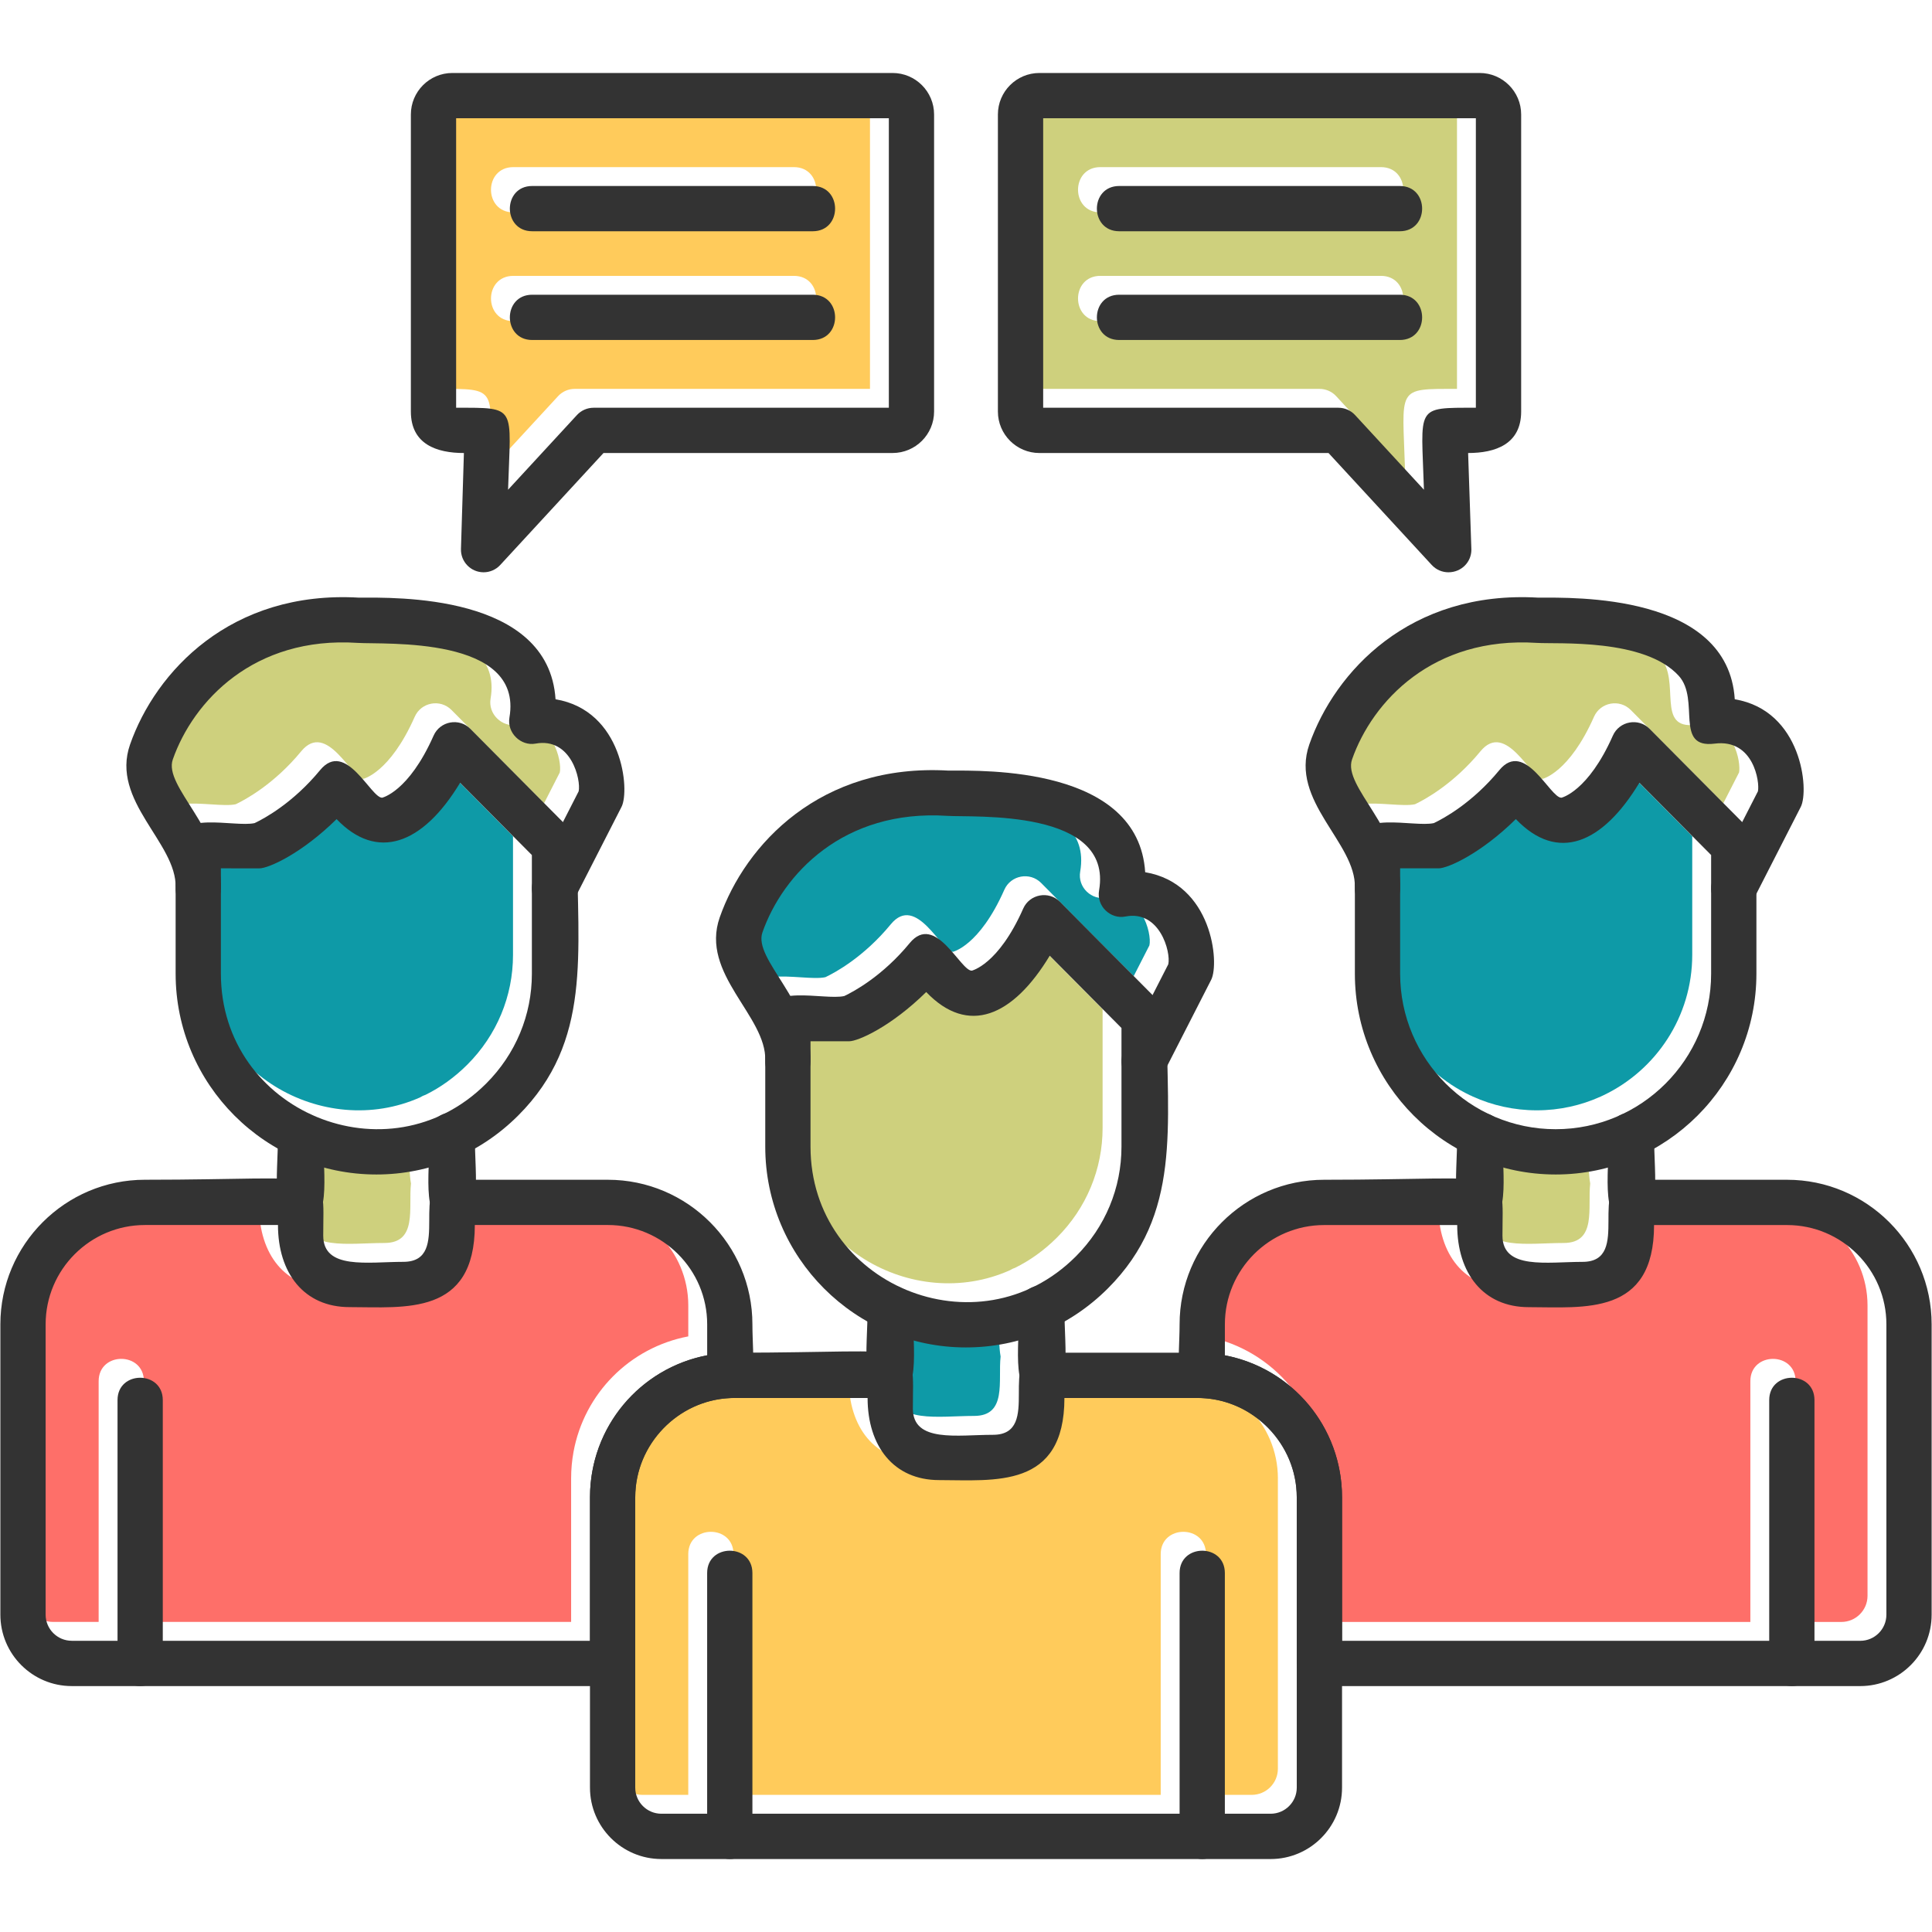 <svg clip-rule="evenodd" fill-rule="evenodd" height="512" image-rendering="optimizeQuality" shape-rendering="geometricPrecision" text-rendering="geometricPrecision" viewBox="0 0 1706.66 1706.66" width="512" xmlns="http://www.w3.org/2000/svg" xmlns:xodm="http://www.corel.com/coreldraw/odm/2003"><g id="Layer_x0020_1"><path d="m836.67 1173.61c-15.95 0-31.42-2.12-46.13-6.09.37 11.27.45 21.78-.99 30.28.69 7.24.18 16.92.18 29.83 0 30.36 39.44 23.15 70.76 23.15 29.3 0 21.04-31.06 23.41-52.52-1.53-8.57-1.46-19.25-1.09-30.72-14.87 4.01-30.35 6.08-46.13 6.08z" fill="#0e9aa7"/><path d="m699.31 996.26c0 103.71 107.43 163.95 192.73 125.86 1.47-.94 3.06-1.69 4.73-2.22 13.03-6.45 25.48-15.26 36.87-26.64 26.05-26.03 40.37-60.46 40.36-96.98v-104.84l-63.38-63.85c-32.56 53.87-72.16 70.72-109.11 32.07-30.76 30.33-60.02 43.52-68.19 43.52h-34.01v13.63c.04 1.43.04 2.87 0 4.32l-.01.27.01 74.85z" fill="#ced07d"/><path d="m729.15 863.2c8.47-4.02 33.92-17.73 57.74-46.72 22.69-27.62 45.02 24.93 54.97 24.3-.47 0 23.16-4.65 45.34-54.83 5.66-12.82 22.56-15.99 32.48-6l81.77 82.36 13.9-27.2c2.39-10.87-7.62-48.15-37.95-42.15-12.89 2.55-25.63-8.95-23.2-23.06 12.48-72.46-110.42-64.32-134.11-65.87-91.93-5.98-145.32 51.74-163.25 102.91-4.9 13.99 10.91 32.56 24.62 56.13 16.31-1.78 37.39 2.45 47.69.13z" fill="#0e9aa7"/><path d="m1177.7 654.17c-4.91 13.99 10.91 32.55 24.63 56.12 16.32-1.78 37.4 2.45 47.66.13 8.47-4.04 33.92-17.74 57.76-46.72 22.69-27.61 45.04 24.94 54.96 24.3-.04 0 23.5-5.34 45.37-54.84 5.67-12.83 22.56-15.97 32.46-6l81.79 82.38 13.89-27.2c1.77-8.07-3.81-46.52-38.18-42.12-36.09 4.62-12.61-38.71-31.7-59.83-30.17-33.39-107.02-27.96-125.4-29.15-91.89-5.94-145.32 51.74-163.25 102.92z" fill="#ced07d"/><path d="m1322.37 706.88c-30.76 30.35-60.03 43.51-68.19 43.51h-34.03v13.43c.05 1.59.05 3.2 0 4.81v74.84c0 54.6 32.03 101.86 78.28 123.99.9.34 1.77.74 2.61 1.21 17.24 7.8 36.36 12.15 56.48 12.15 20.11 0 39.23-4.35 56.46-12.15.83-.46 1.69-.86 2.57-1.2 46.28-22.12 78.31-69.39 78.31-124.01v-74.79c-.02-.45-.02-.91 0-1.36v-28.69l-63.38-63.85c-32.6 53.91-72.16 70.72-109.13 32.1z" fill="#0e9aa7"/><path d="m1357.53 1020.83c-15.96 0-31.44-2.12-46.16-6.09.37 11.29.45 21.8-1 30.3.69 7.24.18 16.92.18 29.82 0 30.33 39.44 23.14 70.75 23.14 29.33 0 21.05-31.11 23.43-52.57-1.52-8.57-1.45-19.23-1.07-30.68-14.71 3.97-30.18 6.09-46.13 6.09z" fill="#ced07d"/><path d="m363.04 1045.48c-1.53-8.57-1.46-19.26-1.08-30.73-14.87 4.02-30.36 6.09-46.15 6.09-15.95 0-31.41-2.12-46.13-6.08.37 11.3.45 21.82-1 30.33.68 7.24.18 16.9.18 29.78 0 30.34 39.45 23.13 70.76 23.13 29.31 0 21.06-31.05 23.42-52.51z" fill="#ced07d"/><path d="m178.46 843.48c0 103.74 107.45 163.92 192.72 125.87 1.48-.96 3.09-1.71 4.78-2.25 13.03-6.44 25.47-15.26 36.85-26.63 26.03-26.03 40.37-60.47 40.36-96.98v-74.65c-.02-.55-.02-1.11 0-1.67v-28.53l-63.4-63.85c-33.38 55.25-73.66 69.12-109.11 32.1-30.75 30.33-60.03 43.51-68.17 43.51l-34.04-.02v13.44c.05 1.59.05 3.19 0 4.8v74.84z" fill="#0e9aa7"/><path d="m208.29 710.42c8.47-4.04 33.9-17.74 57.76-46.73 22.72-27.59 45.04 24.95 54.95 24.31-.47 0 23.15-4.65 45.36-54.84 5.67-12.84 22.54-15.98 32.47-6l81.79 82.38 13.89-27.19c2.15-9.83-6.39-47.95-38.16-42.12-12.72 2.33-25.34-9.32-22.98-23.11 12.37-72.25-110.14-64.3-134.12-65.87-91.84-6.07-145.31 51.74-163.25 102.92-4.9 14 10.92 32.55 24.63 56.12 16.32-1.78 37.4 2.45 47.67.13z" fill="#ced07d"/><path d="m453.47 243.69h247.83c26.31 0 26.32 39.99 0 39.99h-247.83c-26.32 0-26.32-39.99 0-39.99zm54.23 99.84h260.81v-255.74l-382.24-.01v255.74c54.39 0 48.15-1.96 45.87 72.42l60.85-65.98c3.78-4.11 9.11-6.44 14.7-6.44zm193.59-155.92h-247.83c-26.32 0-26.32-39.98 0-39.98h247.83c26.31 0 26.32 39.98 0 39.98z" fill="#ffcb5b"/><path d="m972.03 147.63h247.83c26.32 0 26.32 39.98 0 39.98h-247.83c-26.32 0-26.31-39.98 0-39.98zm-67.2-59.84v255.74h260.81c5.58 0 10.91 2.33 14.7 6.44l60.85 65.98c-2.27-74.37-8.52-72.42 45.86-72.42v-255.74l-382.22-.01zm67.2 155.9h247.83c26.32 0 26.32 39.99 0 39.99h-247.83c-26.32 0-26.31-39.99 0-39.99z" fill="#ced07d"/><path d="m520.31 1065.47h-117.54c0 80.58-61.86 72.53-110.74 72.53-40.15 0-63.15-30.04-63.15-72.53h-117.54c-48.36 0-87.71 39.35-87.71 87.7v256.5c0 12.73 10.36 23.07 23.09 23.07h40.42v-212.63c0-26.32 39.98-26.31 39.98 0v212.63h377.39v-126.8c0-7.95.72-15.73 2.09-23.28 9.41-51.6 49.6-92.3 101.4-102.14v-27.37c0-48.35-39.35-87.7-87.71-87.7z" fill="#fe6f69"/><path d="m1066.52 1180.78c58.76 11.74 102.32 63.28 102.32 125.17v126.82h377.36v-212.65c0-26.32 39.98-26.31 39.98 0v212.65h40.43c12.73 0 23.09-10.34 23.09-23.07v-256.5c0-48.35-39.34-87.7-87.7-87.7h-117.53c0 80.58-61.87 72.53-110.75 72.53-40.15 0-63.14-30.04-63.14-72.53h-117.54c-48.36 0-87.69 39.35-87.69 87.7v27.37c.39.07.78.15 1.17.23z" fill="#fe6f69"/><path d="m1128.85 1305.95c0-48.35-39.35-87.7-87.71-87.7h-117.54c0 80.58-61.84 72.54-110.74 72.54-40.13 0-63.13-30.04-63.13-72.54h-117.54c-48.37 0-87.72 39.34-87.72 87.7v256.5c0 12.73 10.36 23.07 23.09 23.07h40.43v-212.63c0-26.32 39.98-26.31 39.98 0v212.63h377.36v-212.63c0-26.32 39.98-26.31 39.98 0v212.63h40.43c12.73 0 23.09-10.34 23.09-23.07v-256.5z" fill="#ffcb5b"/><g fill="#333"><path d="m1122.43 1642.2h-538.2c-34.78 0-63.07-28.3-63.07-63.07v-256.5c0-70.41 57.29-127.7 127.7-127.7 169.36 0 157.53-13.2 157.53 49.38 0 30.36 39.44 23.15 70.76 23.15 44.77 0 1.85-72.53 43.13-72.53h137.53c70.41 0 127.7 57.3 127.7 127.7v256.5c.02 34.78-28.3 63.08-63.07 63.08zm-473.56-407.28c-48.37 0-87.72 39.34-87.72 87.7v256.5c0 12.73 10.36 23.07 23.09 23.07h538.19c12.73 0 23.09-10.34 23.09-23.07v-256.5c0-48.35-39.35-87.7-87.71-87.7h-117.54c0 80.58-61.84 72.54-110.74 72.54-40.13 0-63.13-30.04-63.13-72.54h-117.54z"/><path d="m853.33 1190.28c-97.79 0-177.33-79.56-177.33-177.34v-113.08c0-32.17 51.66-15.91 69.81-20 8.47-4.02 33.92-17.73 57.74-46.72 22.69-27.62 45.02 24.93 54.97 24.3-.47 0 23.16-4.65 45.34-54.83 5.66-12.82 22.56-15.99 32.48-6l88.52 89.16c3.74 3.75 5.82 8.81 5.82 14.09 0 94.98 13.57 172.7-52.08 238.33-33.59 33.57-78.09 52.08-125.28 52.08zm-137.35-270.43v93.08c0 121.65 147.8 183.48 234.33 96.99 26.05-26.03 40.37-60.46 40.36-96.98v-104.84l-63.38-63.85c-32.56 53.87-72.16 70.72-109.11 32.07-30.76 30.33-60.02 43.52-68.19 43.52h-34.01z"/><path d="m1010.67 957.49c-14.67 0-24.64-15.68-17.78-29.1l39.14-76.61c2.39-10.87-7.62-48.15-37.95-42.15-12.89 2.55-25.63-8.95-23.2-23.06 12.48-72.46-110.42-64.32-134.11-65.87-91.93-5.98-145.32 51.74-163.25 102.91-8.4 23.99 44.1 61.46 42.46 114.47-.79 25.62-40.79 25.57-39.97-1.2 1.2-39.61-57.8-76.36-40.24-126.47 22.48-64.15 88.83-136.31 202.23-129.68 31.22-.03 167.64-3.72 173.61 89.76 59.36 9.96 65.8 80.32 58.31 95.01l-41.42 81.08c-3.55 6.93-10.57 10.92-17.82 10.92z"/><path d="m786.39 1234.97c-27.92 0-19.99-41.35-19.99-79.73 0-26.32 39.98-26.31 39.98 0 0 38.41 7.93 79.73-19.99 79.73zm133.87-.06c-27.92 0-19.99-41.33-19.99-79.68 0-26.32 39.98-26.31 39.98 0 0 38.4 7.93 79.68-19.99 79.68z"/><path d="m644.66 1642.2c-11.04 0-19.99-8.97-19.99-19.99v-232.64c0-26.32 39.98-26.31 39.98 0v232.64c0 11.04-8.94 19.99-19.99 19.99z"/><path d="m1062 1642.2c-11.04 0-19.99-8.97-19.99-19.99v-232.64c0-26.32 39.98-26.31 39.98 0v232.64c.02 11.04-8.96 19.99-19.99 19.99z"/><path d="m332.48 1037.5c-97.78 0-177.33-79.56-177.33-177.34v-113.08c0-32.18 51.7-15.9 69.81-20 8.47-4.04 33.9-17.74 57.76-46.73 22.72-27.59 45.04 24.95 54.95 24.31-.47 0 23.15-4.65 45.36-54.84 5.67-12.84 22.54-15.98 32.47-6l88.52 89.16c3.72 3.75 5.81 8.8 5.81 14.09 0 94.97 13.57 172.7-52.07 238.33-33.59 33.59-78.07 52.1-125.27 52.1zm-137.35-270.44v93.09c0 121.7 147.87 183.45 234.35 97 26.03-26.03 40.37-60.47 40.36-96.98v-104.85l-63.4-63.85c-33.38 55.25-73.66 69.12-109.11 32.1-30.75 30.33-60.03 43.51-68.17 43.51l-34.04-.02z"/><path d="m489.81 804.72c-14.67 0-24.64-15.68-17.78-29.1l39.14-76.61c2.15-9.83-6.39-47.95-38.16-42.12-12.72 2.33-25.34-9.32-22.98-23.11 12.37-72.25-110.14-64.3-134.12-65.87-91.84-6.07-145.31 51.74-163.25 102.92-8.4 24 44.08 61.38 42.47 114.47-.79 25.92-40.78 25.41-39.98-1.21 1.2-39.63-57.81-76.36-40.24-126.48 22.48-64.15 88.91-136.29 202.23-129.67 31.31-.06 167.59-3.72 173.61 89.77 59.42 9.95 65.76 80.43 58.3 95.02l-41.42 81.07c-3.53 6.91-10.54 10.91-17.81 10.91z"/><path d="m265.55 1082.18c-27.93 0-20-41.35-20-79.74 0-26.32 39.99-26.31 39.99 0 0 38.41 7.93 79.74-19.99 79.74zm133.88-.04c-27.92 0-19.99-41.33-19.99-79.68 0-26.32 39.98-26.31 39.98 0 0 38.37 7.93 79.68-19.99 79.68z"/><path d="m123.81 1489.42c-11.04 0-19.99-8.97-19.99-19.99v-232.64c0-26.32 39.98-26.31 39.98 0v232.64c0 11.04-8.96 19.99-19.99 19.99z"/><path d="m1374.2 1037.5c-97.8 0-177.35-79.56-177.35-177.34v-113.08c0-32.18 51.71-15.9 69.81-20 8.47-4.04 33.92-17.74 57.76-46.72 22.69-27.61 45.04 24.94 54.96 24.3-.04 0 23.5-5.34 45.37-54.84 5.67-12.83 22.56-15.97 32.46-6l88.52 89.17c3.74 3.74 5.82 8.81 5.82 14.09v113.08c-.02 97.77-79.57 177.34-177.35 177.34zm-137.37-270.44v93.09c0 75.74 61.62 137.35 137.37 137.35s137.35-61.62 137.35-137.35v-104.85l-63.38-63.85c-32.6 53.91-72.16 70.72-109.13 32.1-30.76 30.35-60.03 43.51-68.19 43.51h-34.03z"/><path d="m1531.53 804.72c-14.67 0-24.63-15.68-17.78-29.1l39.14-76.61c1.77-8.07-3.81-46.52-38.18-42.12-36.09 4.62-12.61-38.71-31.7-59.83-30.17-33.39-107.02-27.96-125.4-29.15-91.89-5.94-145.32 51.74-163.25 102.92-8.41 23.98 44.08 61.37 42.46 114.47-.81 26.71-40.76 24.89-39.97-1.21 1.2-39.62-57.81-76.35-40.25-126.48 22.48-64.13 88.69-136.32 202.24-129.67 31.11-.02 167.65-3.76 173.59 89.77 59.34 9.94 65.83 80.28 58.33 95.02l-41.42 81.07c-3.54 6.91-10.56 10.91-17.81 10.91z"/><path d="m1307.23 1082.18c-27.92 0-19.99-41.35-19.99-79.74 0-26.32 39.98-26.31 39.98 0 0 38.46 7.94 79.74-19.99 79.74zm133.9-.04c-27.91 0-19.99-41.33-19.99-79.68 0-26.32 39.99-26.31 39.99 0 0 38.37 7.92 79.68-20 79.68z"/><path d="m1582.85 1489.42c-11.04 0-19.99-8.97-19.99-19.99v-232.64c0-26.32 39.98-26.31 39.98 0v232.64c0 11.04-8.95 19.99-19.99 19.99z"/><path d="m427.18 505.54c-11.2 0-20.32-9.27-19.98-20.6l2.6-84.76c-23.93 0-46.85-7.67-46.85-36.65v-262.41c0-20.21 16.44-36.65 36.65-36.65h388.89c20.21 0 36.65 16.44 36.65 36.65v262.4c0 20.21-16.44 36.65-36.65 36.65l-255.38.01-91.23 98.92c-3.87 4.19-9.23 6.44-14.7 6.44zm-24.24-145.35c54.39 0 48.15-1.96 45.87 72.42l60.85-65.98c3.78-4.11 9.11-6.44 14.7-6.44h260.81v-255.74l-382.24-.01v255.74z"/><path d="m1279.47 505.54c-5.47 0-10.83-2.25-14.7-6.44l-91.21-98.93-255.38.01c-20.21 0-36.67-16.45-36.67-36.65v-262.41c0-20.21 16.45-36.65 36.67-36.65h388.89c20.21 0 36.67 16.44 36.67 36.65v262.4c0 28.99-22.92 36.65-46.85 36.66l2.88 85.37c0 11.07-8.87 19.99-20.28 19.99zm-357.97-145.35h260.81c5.58 0 10.91 2.33 14.7 6.44l60.85 65.98c-2.27-74.37-8.52-72.42 45.86-72.42v-255.74l-382.22-.01v255.74z"/><path d="m717.96 204.28h-247.83c-26.32 0-26.32-39.98 0-39.98h247.83c26.31 0 26.32 39.98 0 39.98z"/><path d="m717.96 300.34h-247.83c-26.32 0-26.32-39.99 0-39.99h247.83c26.31 0 26.32 39.99 0 39.99z"/><path d="m1236.52 204.28h-247.83c-26.32 0-26.31-39.98 0-39.98h247.83c26.32 0 26.32 39.98 0 39.98z"/><path d="m1236.52 300.34h-247.83c-26.32 0-26.31-39.99 0-39.99h247.83c26.32 0 26.32 39.99 0 39.99z"/><path d="m541.17 1489.42h-477.78c-34.78 0-63.06-28.3-63.06-63.07v-256.5c0-70.41 57.29-127.7 127.69-127.7 169.35 0 157.51-13.19 157.51 49.38 0 30.34 39.45 23.13 70.76 23.13 44.79 0 1.87-72.5 43.14-72.5h137.53c70.41 0 127.69 57.3 127.69 127.7 0 30.02 6.52 64.15-19.22 65.13-46.47 1.81-84.28 41.13-84.28 87.65v146.79c0 11.04-8.95 20-19.99 20zm-413.15-407.28c-48.36 0-87.71 39.35-87.71 87.7v256.5c0 12.73 10.36 23.07 23.09 23.07h457.8v-126.8c0-62.31 44.12-114.14 103.49-125.41v-27.37c0-48.35-39.35-87.7-87.71-87.7h-117.54c0 80.58-61.86 72.53-110.74 72.53-40.15 0-63.15-30.04-63.15-72.53h-117.54z"/><path d="m1643.26 1489.42h-477.77c-11.04 0-19.99-8.97-19.99-19.99v-146.79c0-46.52-37.81-85.84-84.26-87.65-25.75-.98-19.23-35.09-19.23-65.13 0-70.41 57.29-127.7 127.69-127.7 169.35 0 157.52-13.2 157.52 49.38 0 30.33 39.44 23.14 70.75 23.14 44.79 0 1.87-72.52 43.14-72.52h137.52c70.41 0 127.7 57.3 127.7 127.7v256.5c.02 34.77-28.3 63.06-63.07 63.06zm-457.76-39.98h457.78c12.73 0 23.09-10.34 23.09-23.07v-256.5c0-48.35-39.34-87.7-87.7-87.7h-117.53c0 80.58-61.87 72.53-110.75 72.53-40.15 0-63.14-30.04-63.14-72.53h-117.54c-48.36 0-87.69 39.35-87.69 87.7v27.37c59.35 11.29 103.49 63.1 103.49 125.41v126.8z"/></g></g></svg>